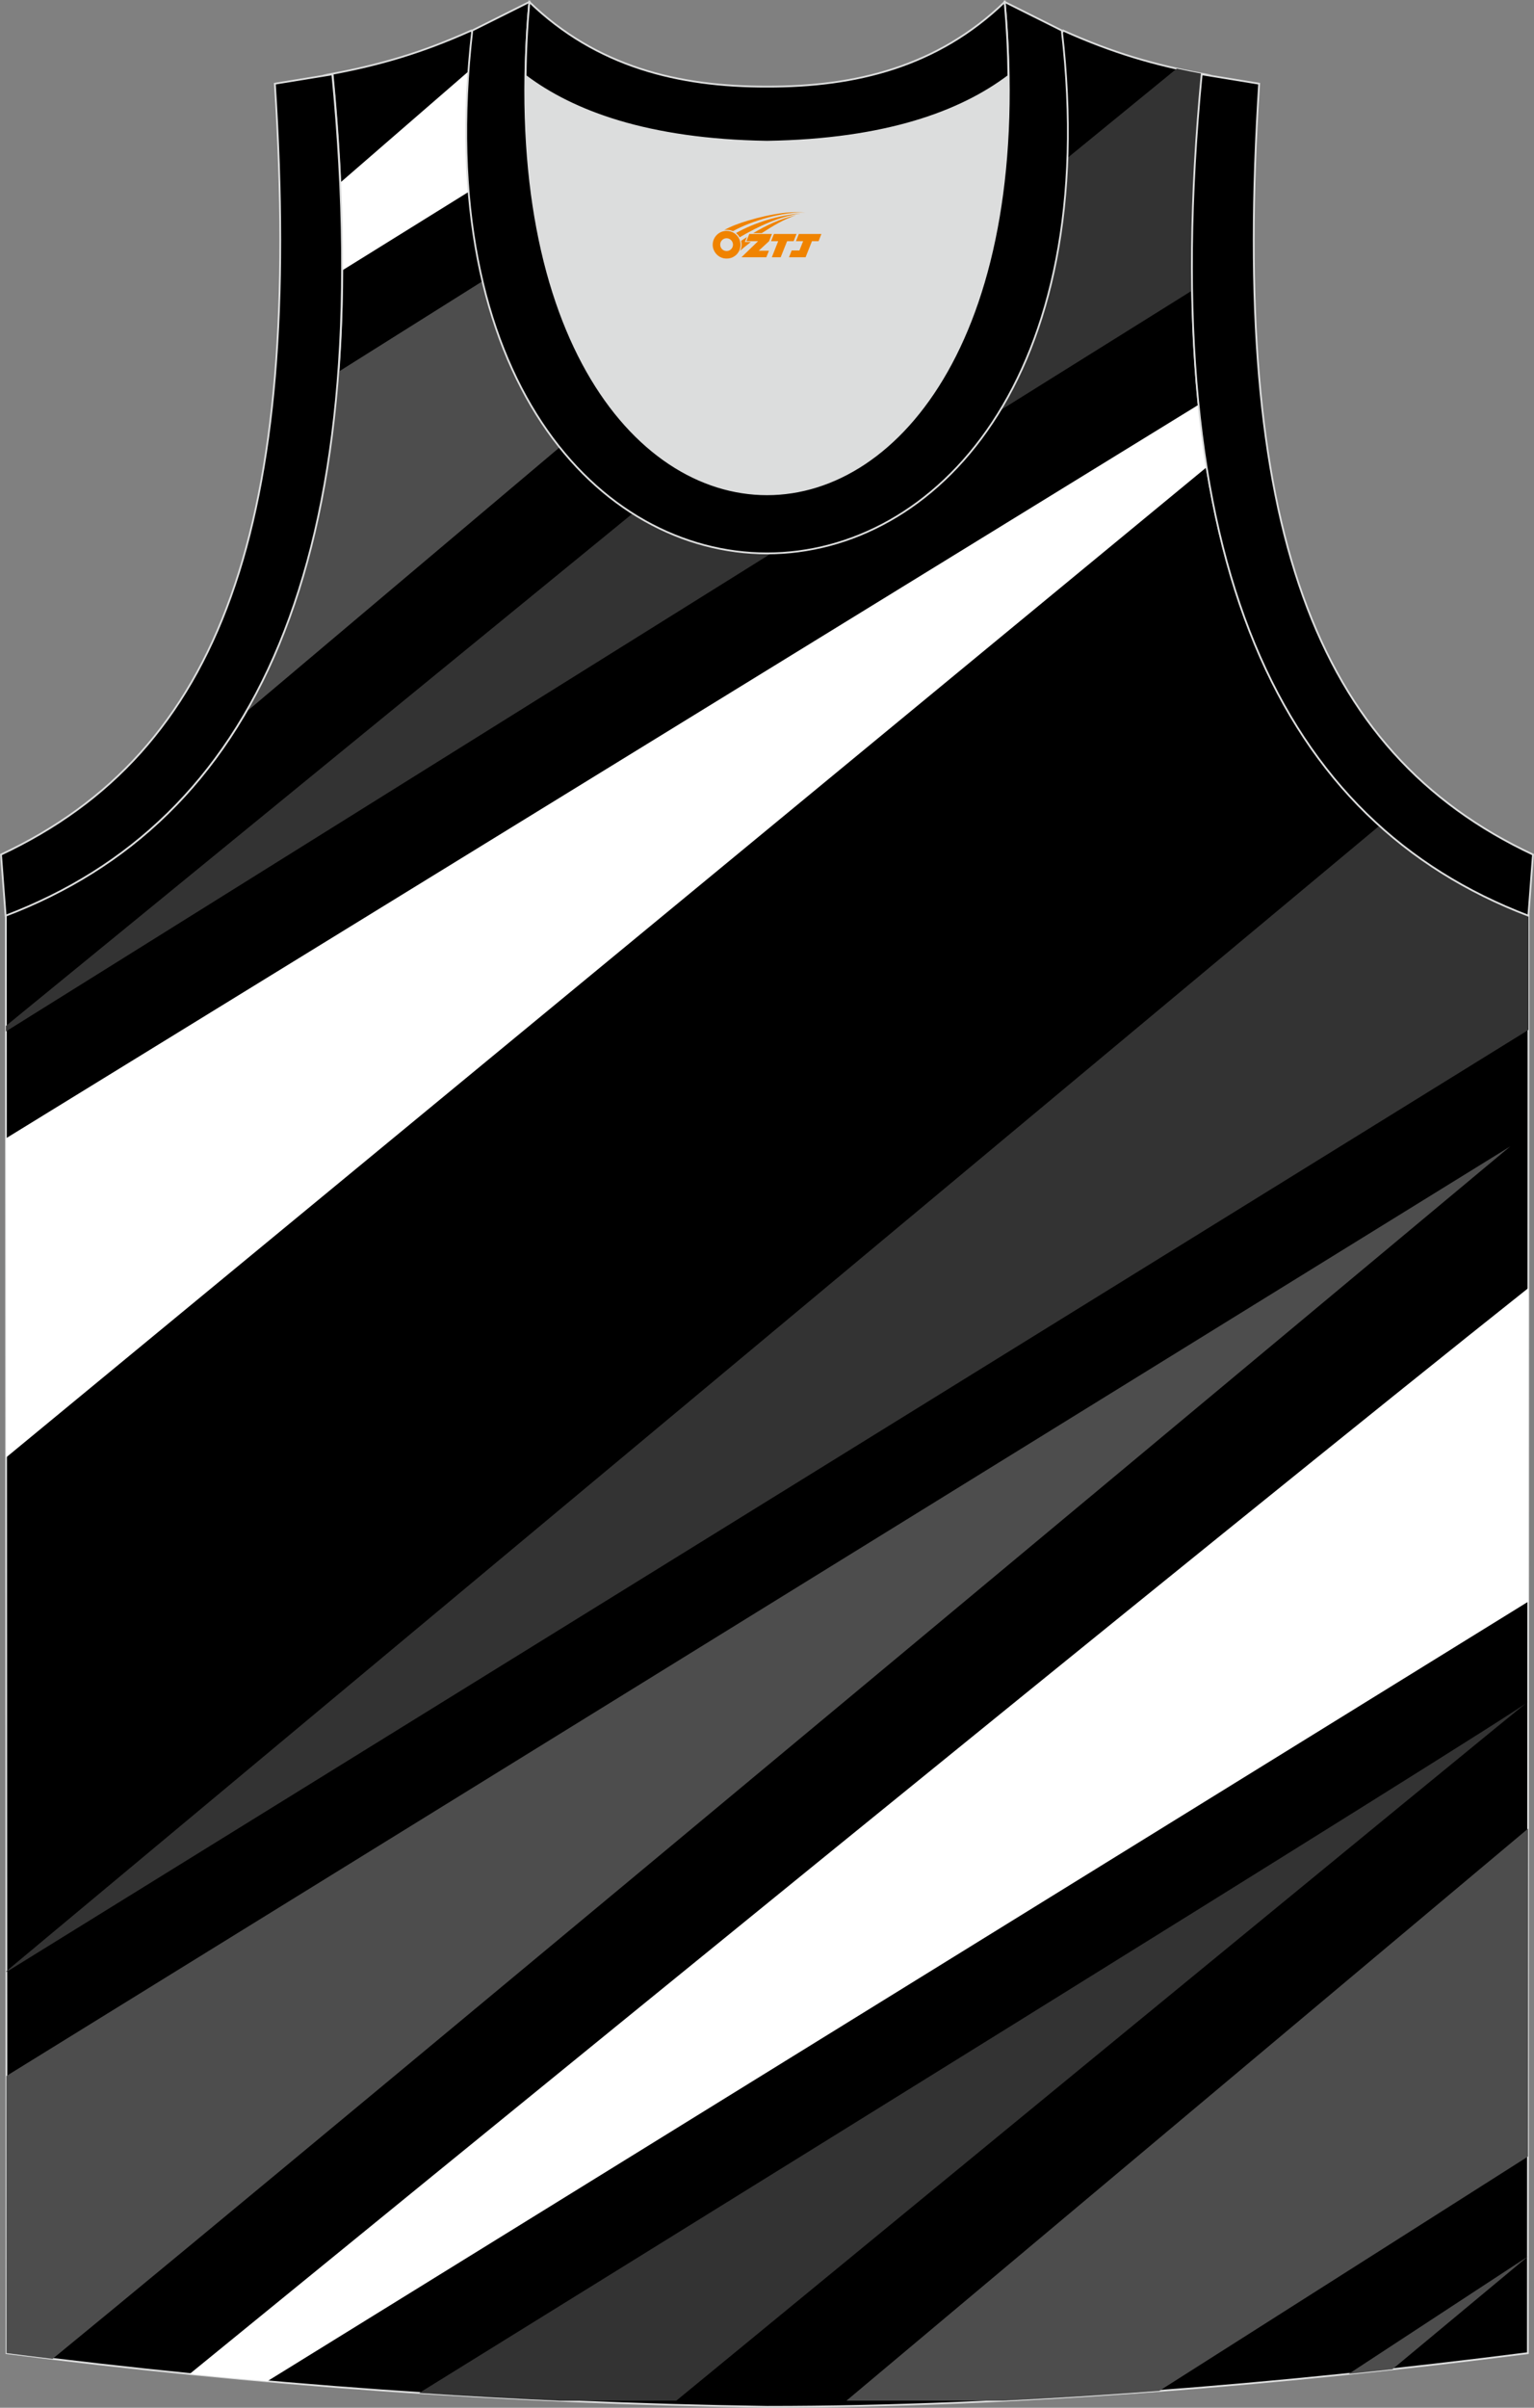 <?xml version="1.0" encoding="utf-8"?>
<!-- Generator: Adobe Illustrator 24.0.1, SVG Export Plug-In . SVG Version: 6.00 Build 0)  -->
<svg xmlns="http://www.w3.org/2000/svg" xmlns:xlink="http://www.w3.org/1999/xlink" version="1.1" id="图层_1" x="0px" y="0px" width="338.74px" height="531.5px" viewBox="0 0 338.72 531.46" enable-background="new 0 0 338.72 531.46" xml:space="preserve">
<rect x="0" y="0" width="338.72" height="531.46" fill="#808080" stroke="none"/>
<path fill-rule="evenodd" clip-rule="evenodd" stroke="#DCDDDD" stroke-width="0.4" stroke-miterlimit="22.926" d="  M169.42,531.26c-0.02,0-0.03,0-0.05,0H169.42L169.42,531.26L169.42,531.26L169.42,531.26L169.42,531.26L169.42,531.26z   M169.37,531.26c-57.33-0.83-113.24-4.87-167.93-11.85L1.29,202.04c54.49-20.76,82.59-77.2,72.14-185.76l-0.02,0  C83.96,14.29,93,11.7,104.03,6.75c8.71,14.7,36.36,24.12,65.37,24.54c29-0.42,56.66-9.85,65.37-24.54  c11.05,4.96,20.07,7.55,30.62,9.53h-0.02c-10.47,108.56,17.65,165,72.14,185.76l-0.14,317.37  C283.09,526.34,224.03,531.26,169.37,531.26z"/>
<g>
	<path fill-rule="evenodd" clip-rule="evenodd" fill="#4D4D4D" d="M11.61,520.67c58.74-48.08,321.87-267.63,321.87-267.63   L1.41,458.23l0.03,61.17C4.83,519.84,8.22,520.26,11.61,520.67z"/>
	<path fill-rule="evenodd" clip-rule="evenodd" fill="#333333" d="M337.5,227.32L1.4,435.28v-0.18l303.25-252.89   c9.5,8.57,20.5,15.12,32.85,19.83L337.5,227.32z"/>
	<path fill-rule="evenodd" clip-rule="evenodd" fill="#FFFFFF" d="M1.35,321.7L266.46,103.1c-0.71-4.44-1.3-9.03-1.78-13.78   L1.32,251.26L1.35,321.7z"/>
	<path fill-rule="evenodd" clip-rule="evenodd" fill="#333333" d="M259.83,15.14L1.3,226.45l0,1.22L263.25,64.11   c-0.23-14.68,0.45-30.6,2.11-47.84h0.02C263.49,15.92,261.65,15.54,259.83,15.14z"/>
	<path fill-rule="evenodd" clip-rule="evenodd" fill="#4D4D4D" d="M54.22,157.27c48.07-40.56,111.98-94.5,159.12-134.34   c-12.24,5.12-27.89,8.11-43.94,8.35c-4.27-0.06-8.51-0.32-12.66-0.76L74.75,82.05C72.44,113.26,65.41,138.07,54.22,157.27z"/>
	<path fill-rule="evenodd" clip-rule="evenodd" fill="#FFFFFF" d="M75.58,59.68l55.64-34.57c-9.76-3.3-17.91-7.81-23.24-13.29   L75.16,40.28C75.46,46.97,75.61,53.43,75.58,59.68z"/>
	<path fill-rule="evenodd" clip-rule="evenodd" fill="#FFFFFF" d="M337.47,284.31C273.31,335.23,81.5,491.68,41.88,524   c5.7,0.57,11.41,1.11,17.14,1.61l278.42-172.08L337.47,284.31z"/>
	<path fill-rule="evenodd" clip-rule="evenodd" fill="#333333" d="M149.32,529.91c0,0,191.9-157.68,188.03-154.24   c-3.63,3.22-217.85,135.85-244.79,152.53c10.34,0.68,20.73,1.25,31.16,1.72L149.32,529.91z"/>
	<path fill-rule="evenodd" clip-rule="evenodd" fill="#4D4D4D" d="M186.89,529.91l150.53-126.29l-0.03,72.39l-81.42,51.73   c-11.49,0.87-22.99,1.6-34.43,2.16H186.89z"/>
	<path fill-rule="evenodd" clip-rule="evenodd" fill="#4D4D4D" d="M297.8,523.99l39.58-25.93v0.01l-29.92,24.89   C304.24,523.31,301.02,523.65,297.8,523.99z"/>
</g>
<path fill-rule="evenodd" clip-rule="evenodd" fill="#DCDDDD" d="M169.37,31.29c26.44-0.42,42.89-6.7,53.24-14.49  c0.02-0.06,0.03-0.12,0.05-0.18c1.15,123.98-107.73,123.98-106.59,0c0.02,0.06,0.03,0.12,0.05,0.18  C126.49,24.59,142.94,30.88,169.37,31.29z"/>
<path fill-rule="evenodd" clip-rule="evenodd" fill="none" stroke="#DCDDDD" stroke-width="0.4" stroke-miterlimit="22.926" d="  M169.36,31.29c26.43-0.42,42.89-6.7,53.24-14.48c0.02-0.06,0.03-0.12,0.05-0.18c1.15,123.98-107.73,123.98-106.59,0  c0.02,0.06,0.03,0.12,0.05,0.18C126.48,24.59,142.94,30.88,169.36,31.29z"/>
<path fill-rule="evenodd" clip-rule="evenodd" stroke="#DCDDDD" stroke-width="0.4" stroke-miterlimit="22.926" d="M116.88,0.43  c-12.96,144.89,117.93,144.89,104.97,0l12.61,6.3c17.78,153.89-147.96,153.89-130.18,0L116.88,0.43z"/>
<path fill-rule="evenodd" clip-rule="evenodd" stroke="#DCDDDD" stroke-width="0.4" stroke-miterlimit="22.926" d="M116.88,0.43  c14.81,14.29,32.9,18.74,52.48,18.69c19.59,0.05,37.67-4.39,52.48-18.69c0.5,5.62,0.77,11.01,0.82,16.18  c-0.02,0.06-0.03,0.13-0.05,0.19c-10.36,7.79-26.82,14.06-53.24,14.48c-26.44-0.42-42.89-6.7-53.25-14.48  c-0.02-0.06-0.03-0.13-0.05-0.19C116.11,11.44,116.38,6.06,116.88,0.43z"/>
<path fill-rule="evenodd" clip-rule="evenodd" stroke="#DCDDDD" stroke-width="0.4" stroke-miterlimit="22.926" d="  M337.48,202.12c-54.49-20.76-82.59-77.19-72.14-185.72l12.69,2.07c-6.29,97.61,12,147.43,60.47,170.16L337.48,202.12z"/>

<path fill-rule="evenodd" clip-rule="evenodd" stroke="#DCDDDD" stroke-width="0.4" stroke-miterlimit="22.926" d="M1.24,202.12  c54.49-20.76,82.59-77.19,72.14-185.72l-12.69,2.07c6.29,97.61-12,147.43-60.47,170.16L1.24,202.12z"/>
<g id="图层_x0020_1">
	<path fill="#F08300" d="M157.55,55.04c0.416,1.136,1.472,1.984,2.752,2.032c0.144,0,0.304,0,0.448-0.016h0.016   c0.016,0,0.064,0,0.128-0.016c0.032,0,0.048-0.016,0.08-0.016c0.064-0.016,0.144-0.032,0.224-0.048c0.016,0,0.016,0,0.032,0   c0.192-0.048,0.4-0.112,0.576-0.208c0.192-0.096,0.4-0.224,0.608-0.384c0.672-0.56,1.104-1.408,1.104-2.352   c0-0.224-0.032-0.448-0.08-0.672l0,0C163.39,53.16,163.34,52.99,163.26,52.81C162.79,51.72,161.71,50.96,160.44,50.96C158.75,50.96,157.37,52.33,157.37,54.03C157.37,54.38,157.43,54.72,157.55,55.04L157.55,55.04L157.55,55.04z M161.85,54.06L161.85,54.06C161.82,54.84,161.16,55.44,160.38,55.4C159.59,55.37,159,54.72,159.03,53.93c0.032-0.784,0.688-1.376,1.472-1.344   C161.27,52.62,161.88,53.29,161.85,54.06L161.85,54.06z"/>
	<polygon fill="#F08300" points="175.88,51.64 ,175.24,53.23 ,173.8,53.23 ,172.38,56.78 ,170.43,56.78 ,171.83,53.23 ,170.25,53.23    ,170.89,51.64"/>
	<path fill="#F08300" d="M177.85,46.91c-1.008-0.096-3.024-0.144-5.056,0.112c-2.416,0.304-5.152,0.912-7.616,1.664   C163.13,49.29,161.26,50.01,159.91,50.78C160.11,50.75,160.3,50.73,160.49,50.73c0.48,0,0.944,0.112,1.36,0.288   C165.95,48.7,173.15,46.65,177.85,46.91L177.85,46.91L177.85,46.91z"/>
	<path fill="#F08300" d="M163.32,52.38c4-2.368,8.88-4.672,13.488-5.248c-4.608,0.288-10.224,2-14.288,4.304   C162.84,51.69,163.11,52.01,163.32,52.38C163.32,52.38,163.32,52.38,163.32,52.38z"/>
	<polygon fill="#F08300" points="181.37,51.64 ,180.75,53.23 ,179.29,53.23 ,177.88,56.78 ,177.42,56.78 ,175.91,56.78 ,174.22,56.78    ,174.81,55.28 ,176.52,55.28 ,177.34,53.23 ,175.75,53.23 ,176.39,51.64"/>
	<polygon fill="#F08300" points="170.46,51.64 ,169.82,53.23 ,167.53,55.34 ,169.79,55.34 ,169.21,56.78 ,163.72,56.78 ,167.39,53.23    ,164.81,53.23 ,165.45,51.64"/>
	<path fill="#F08300" d="M175.74,47.5c-3.376,0.752-6.464,2.192-9.424,3.952h1.888C170.63,49.88,172.97,48.45,175.74,47.5z    M164.94,52.32C164.31,52.7,164.25,52.75,163.64,53.16c0.064,0.256,0.112,0.544,0.112,0.816c0,0.496-0.112,0.976-0.32,1.392   c0.176-0.16,0.32-0.304,0.432-0.4c0.272-0.24,0.768-0.64,1.6-1.296l0.32-0.256H164.46l0,0L164.94,52.32L164.94,52.32L164.94,52.32z"/>
</g>
</svg>